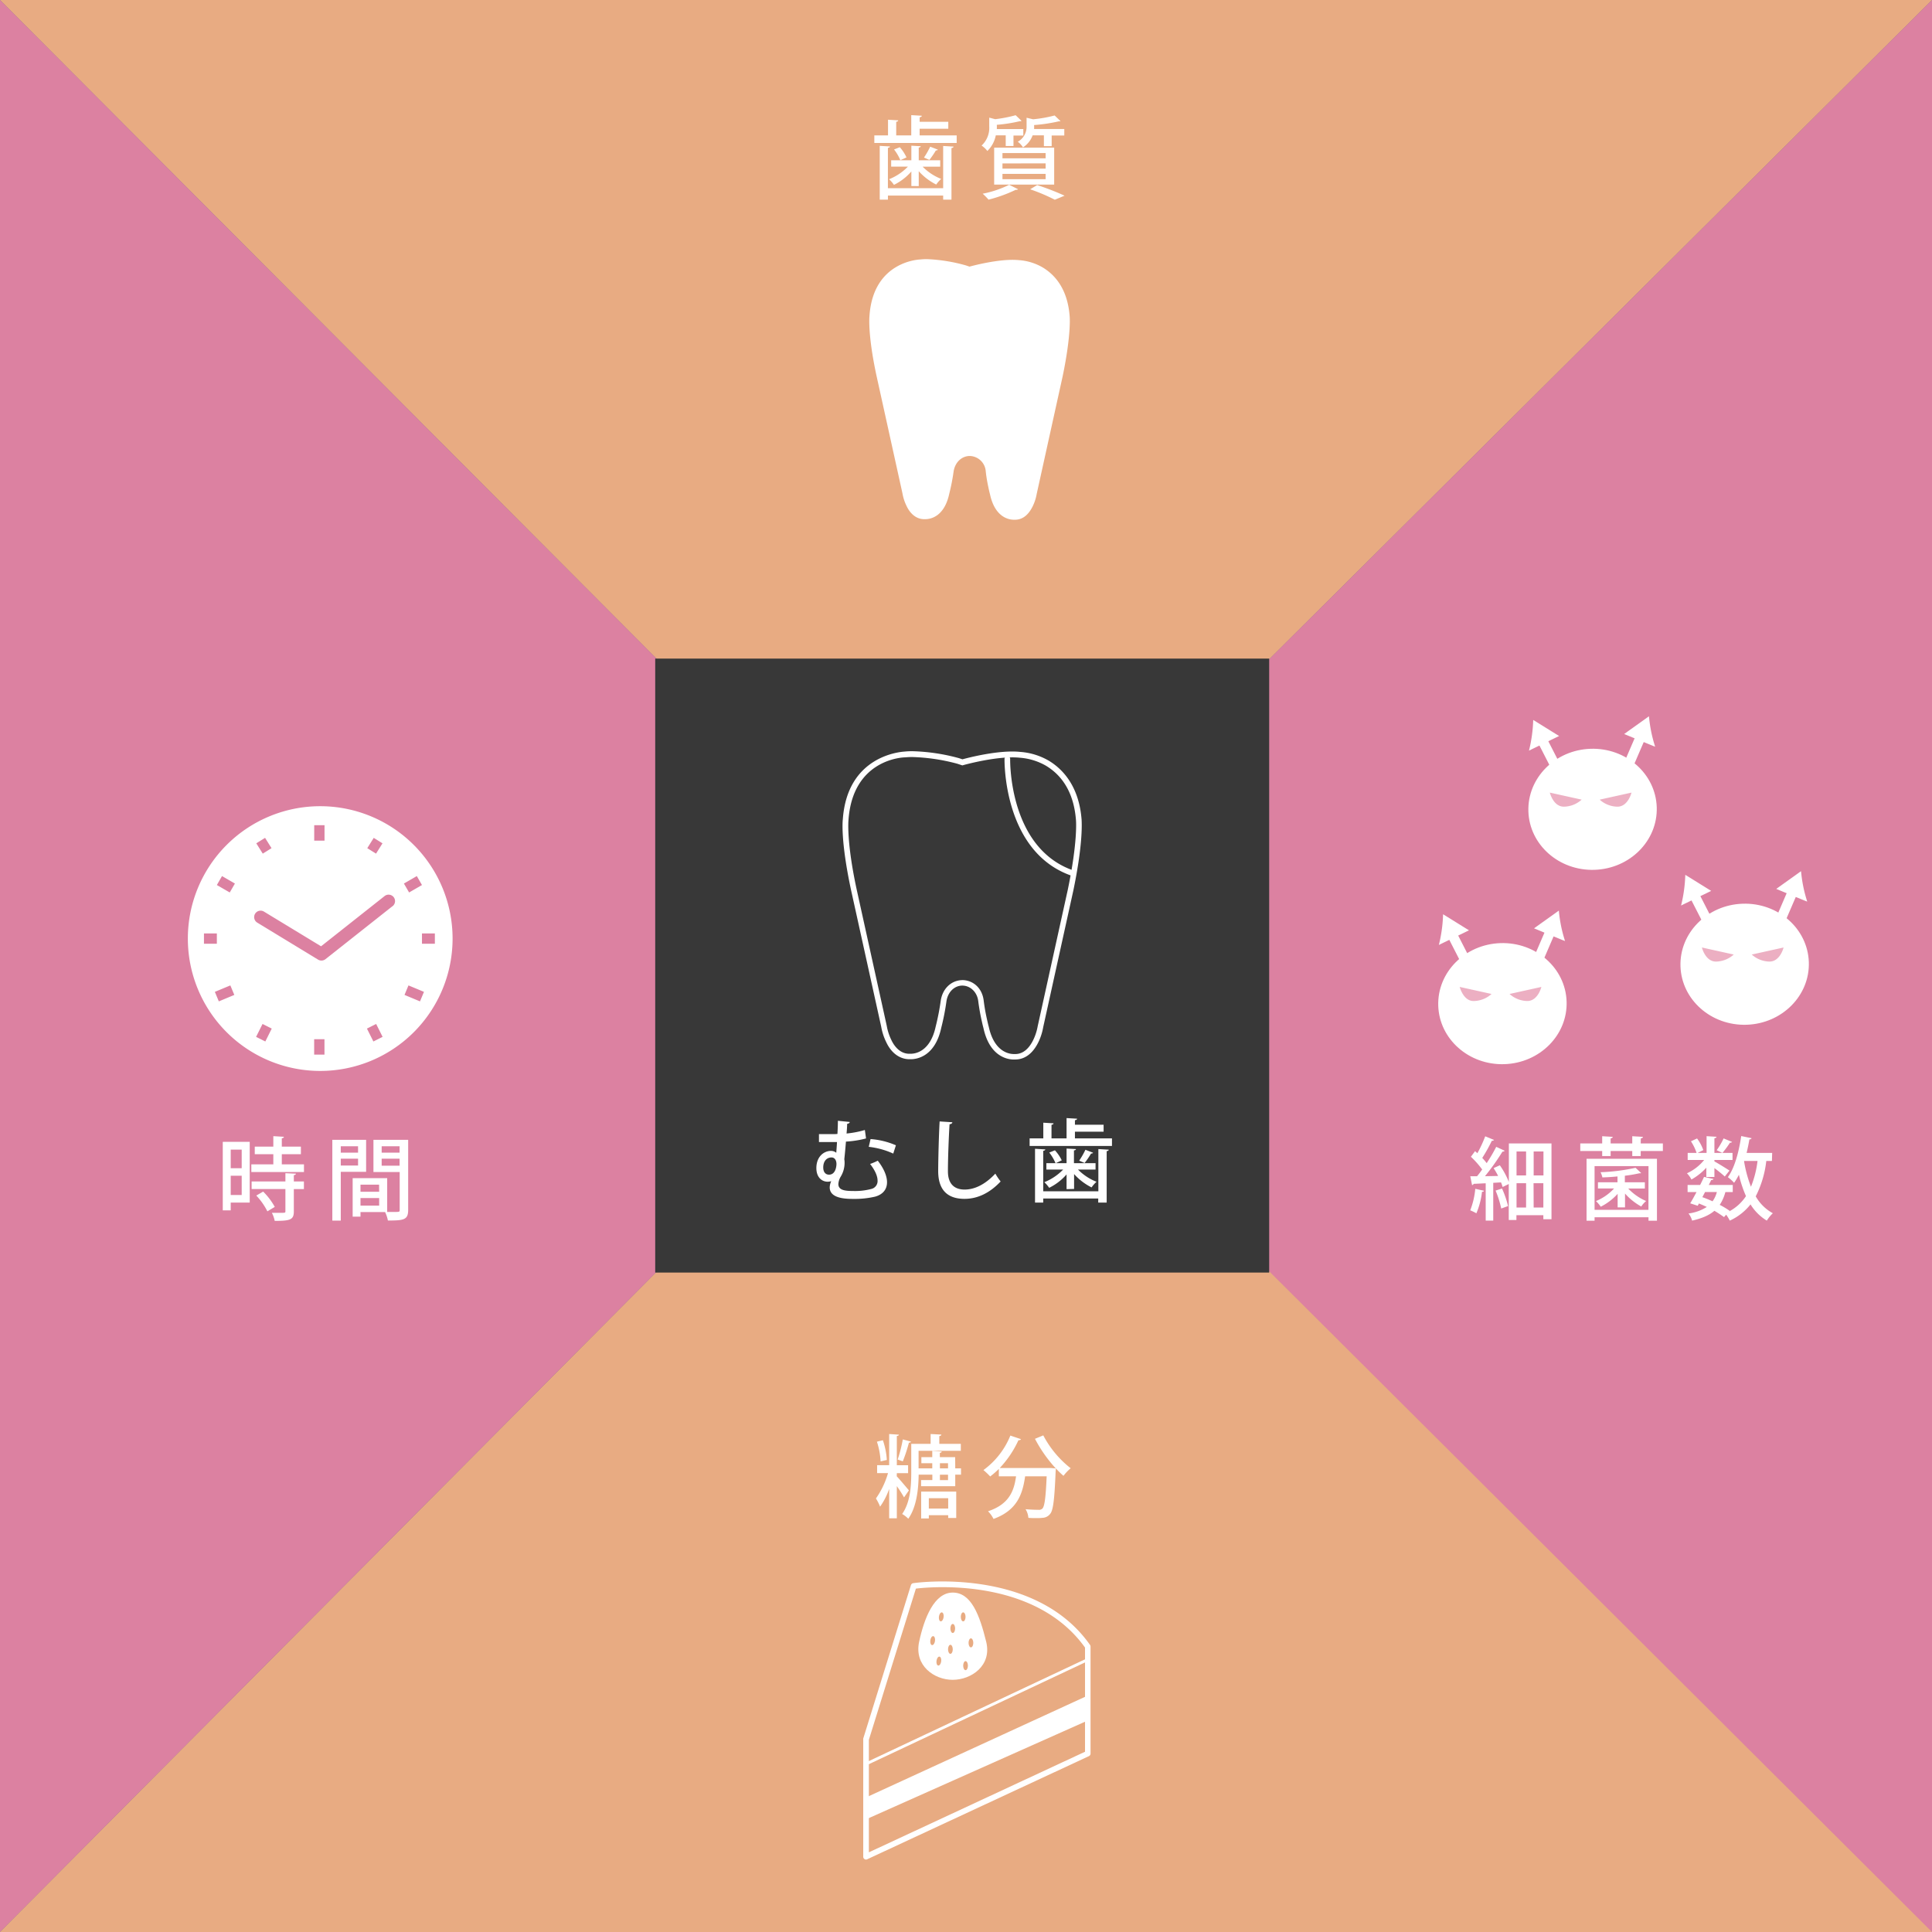 <svg xmlns="http://www.w3.org/2000/svg" viewBox="0 0 686 686"><rect x="0" y="0" width="686" height="686" fill="#808080" stroke="none"/><defs><style>.cls-1{fill:#e8ab82;}.cls-2{fill:#dc81a1;}.cls-3{fill:#fff;}.cls-4{fill:#383838;}.cls-5{opacity:0.6;}.cls-6{fill:#e07a9a;}</style></defs><g id="レイヤー_2" data-name="レイヤー 2"><g id="レイヤー_1-2" data-name="レイヤー 1"><polygon class="cls-1" points="686 0 0 0 0 0 341.52 342.61 686 0"/><polygon class="cls-2" points="685.25 686 686 686 686 0 686 0 341.52 342.61 685.25 686"/><polygon class="cls-1" points="686 686 341.52 342.61 0 685.98 0 686 686 686"/><polygon class="cls-2" points="0 0 0 685.98 341.52 342.61 0 0"/><path class="cls-3" d="M307.51,660.28a1,1,0,0,1-.54-.16,1,1,0,0,1-.46-.84V617.61a.92.92,0,0,1,0-.29l16.94-54.49a1,1,0,0,1,.81-.69c.43-.07,43-6.18,62.78,21.93a1,1,0,0,1,.18.58v38a1,1,0,0,1-.58.91l-78.75,36.63A1.06,1.06,0,0,1,307.51,660.28Zm1-42.51v39.94L385.26,622V585c-17.9-25-54.83-21.55-60.05-20.93Z"/><polygon class="cls-3" points="386.26 602.04 307.5 638.22 307.5 646 386.26 610.89 386.26 602.04"/><rect class="cls-3" x="303.36" y="607.27" width="87.05" height="1" transform="translate(-225.85 205.67) rotate(-25.21)"/><path class="cls-3" d="M338.27,596.46c6.57,0,14-5,11.9-13.52-2.33-9.48-5.3-17.46-11.87-17.46s-10.12,9-11.94,17.46S331.69,596.46,338.27,596.46Zm5.64-13.12c0-.89.38-1.61.84-1.61s.84.72.84,1.61-.37,1.6-.84,1.6S343.91,584.22,343.91,583.34ZM342,591.43c0-.89.38-1.61.84-1.61s.84.72.84,1.61-.37,1.6-.84,1.6S342,592.31,342,591.43Zm-.84-17.33c0-.88.38-1.6.84-1.6s.84.72.84,1.6-.37,1.6-.84,1.6S341.16,575,341.16,574.1Zm-2.86,5.73c-.46,0-.84-.72-.84-1.61s.38-1.6.84-1.6.84.72.84,1.6S338.76,579.83,338.3,579.83Zm-1.68,5.8c0-.89.38-1.61.84-1.61s.84.72.84,1.61-.38,1.6-.84,1.6S336.62,586.51,336.62,585.63ZM334,575.69c-.46-.06-.73-.83-.61-1.7s.59-1.54,1.05-1.48.73.83.61,1.71S334.46,575.75,334,575.69Zm-1.47,14c.12-.88.59-1.54,1.05-1.47s.73.82.61,1.7-.59,1.53-1.05,1.47S332.41,590.58,332.53,589.71Zm-2.2-7.26c.12-.88.59-1.54,1.05-1.48s.73.83.61,1.71-.59,1.53-1.05,1.47S330.21,583.32,330.33,582.45Z"/><path class="cls-3" d="M113.7,286.26a47,47,0,1,0,47,47A47,47,0,0,0,113.7,286.26Zm19,11.24,3.11,1.94-2.29,3.66-3.11-1.94ZM111.57,293h3.66v5.5h-3.66ZM94.12,297.5l2.29,3.66L93.3,303.1,91,299.44Zm-21.7,33.93H77v3.67H72.42Zm5.28,24.13-1.41-3.38,5.5-2.29,1.41,3.38Zm3.88-38.67L77,314.25l1.83-3.18,4.58,2.65ZM94.21,369.8l-3.28-1.64,2.29-4.58,3.27,1.64Zm21,4.67h-3.66V369h3.66Zm17.37-4.67-2.29-4.58,3.27-1.64,2.29,4.58Zm6.73-48-23.75,18.78a2.35,2.35,0,0,1-1.42.49,2.32,2.32,0,0,1-1.19-.33l-21.6-13.14a2.29,2.29,0,0,1,2.37-3.92L114,336l22.5-17.79a2.29,2.29,0,1,1,2.84,3.59ZM148,311.07l1.83,3.18-4.57,2.64-1.84-3.17Zm1.13,44.49-5.5-2.29,1.41-3.38,5.5,2.29Zm.7-20.46v-3.67h4.58v3.67Z"/><path class="cls-3" d="M326.54,48.08h13.15v2.69H310.45V48.08h4.86V42.51l3.61.22c0,.29-.22.45-.7.52v4.83h5.34v-7.2l3.75.22c0,.26-.26.45-.77.55v1.6h10.17v2.46H326.54Zm8.35,18.75v-15l3.68.22c0,.26-.22.45-.73.52V70.89h-2.95V69.45H315.28v1.44h-2.91V51.79L316,52c0,.26-.25.42-.73.52v14.3Zm-11.29-.77V60.88a19.79,19.79,0,0,1-6.18,4.76,11.76,11.76,0,0,0-1.73-2,19.22,19.22,0,0,0,6.69-4.48h-5.95V56.91h7.17V51.73l3.32.19c0,.25-.22.41-.7.48v4.51h7.62v2.27H327.6a19,19,0,0,0,6.59,4.35,10.13,10.13,0,0,0-1.76,2,21.19,21.19,0,0,1-6.21-4.74v5.28Zm-3.91-9.18a16.19,16.19,0,0,0-2.24-3.81l2.05-.8a14.92,14.92,0,0,1,2.37,3.62ZM333,53.13c-.09.2-.32.29-.7.29a30.46,30.46,0,0,1-2.3,3.36s-1.89-.83-1.92-.83a28.06,28.06,0,0,0,2.2-3.87Z"/><path class="cls-3" d="M357.1,48.05h-3.52a10.55,10.55,0,0,1-3,5.56,8.38,8.38,0,0,0-2.05-1.92,8.56,8.56,0,0,0,2.72-6.84V41.77l2.11.55a48.38,48.38,0,0,0,7.27-1.41l2.08,2a.52.52,0,0,1-.39.13.8.8,0,0,1-.25,0,54.17,54.17,0,0,1-8.13,1.28,12.12,12.12,0,0,1,0,1.5h9.41v2.31h-3.49v3.71H357.1Zm4.38,19.13a.68.68,0,0,1-.54.22,1,1,0,0,1-.29,0A51.08,51.08,0,0,1,351,70.89a21.75,21.75,0,0,0-2.08-2.11,36.94,36.94,0,0,0,9.41-3.17ZM353,65.55V52.43h21.31V65.55Zm2.95-11.2v1.86h15.32V54.35Zm0,3.68v1.85h15.32V58Zm0,3.71v1.89h15.32V61.74Zm14.71-13.69h-4a8.51,8.51,0,0,1-3.43,4.28,6.91,6.91,0,0,0-1.85-2,6.05,6.05,0,0,0,3.13-5.54V41.81l2.31.54A45.65,45.65,0,0,0,374.47,41l2.08,2c-.12.09-.16.09-.63.09a57.82,57.82,0,0,1-8.74,1.31,13,13,0,0,1,0,1.41h10.72v2.31h-4.48v3.77h-2.76Zm3.88,22.87a65.6,65.6,0,0,0-8.77-3.71l2.5-1.5A93.68,93.68,0,0,1,378,69.48Z"/><path class="cls-3" d="M526.93,422.81c-.1.29-.36.38-.71.35a27.36,27.36,0,0,1-2,7.65,18.29,18.29,0,0,0-2.18-1.06,27.72,27.72,0,0,0,1.79-7.64Zm8.83-16.8h15.13v26.91H548v-1.44h-9.56v1.7h-2.72V420.41l-2.18,1.06a14.16,14.16,0,0,0-.57-1.64l-2.76.16V433.4h-2.68V420.15c-1.64.07-3.11.16-4.29.2a.62.62,0,0,1-.55.44l-.64-3.13,2.4,0c.61-.71,1.22-1.54,1.83-2.4a31.53,31.53,0,0,0-4-4.52l1.47-2,.83.73a45.43,45.43,0,0,0,2.78-6l3.11,1.28c-.1.22-.39.32-.77.32a57.83,57.83,0,0,1-3.39,6.08,19.67,19.67,0,0,1,1.57,1.85,59.12,59.12,0,0,0,3.39-5.79l3,1.38a.92.92,0,0,1-.79.32,81.52,81.52,0,0,1-6.21,8.73l4.67-.09c-.48-1-1.06-1.92-1.6-2.79l2.21-1a28.55,28.55,0,0,1,3.2,5.92Zm-2.44,16a33.86,33.86,0,0,1,2.15,6.24c-.67.22-1.35.48-2.43.86a34.85,34.85,0,0,0-2-6.37Zm8.55-13.15h-3.39v8.51h3.39Zm-3.39,11.26v8.64h3.39v-8.64Zm9.56-2.75v-8.51h-3.48v8.51Zm-3.48,11.39H548v-8.64h-3.48Z"/><path class="cls-3" d="M582.57,406h7.87v2.69h-7.87v1.79h-3v-1.79h-7.68v1.79h-3v-1.79h-7.78V406h7.78v-2.56l3.74.22c0,.26-.22.45-.74.55V406h7.68v-2.56l3.78.22c0,.29-.23.45-.74.55Zm-19.23,27.45v-22h25v22h-3v-1.24H566.19v1.24Zm22-19.39H566.19v15.52h19.13ZM574.38,428.7v-4.8a20.67,20.67,0,0,1-6,4.57,11.94,11.94,0,0,0-1.7-2,18.14,18.14,0,0,0,6.44-4.48h-5.73V419.8h6.94v-2.08c-1.79.19-3.65.29-5.37.35a8.46,8.46,0,0,0-.64-1.85,68,68,0,0,0,12.41-1.57l2,1.86c-.13.09-.19.09-.64.09a47.9,47.9,0,0,1-5.15.87v2.33h7.1V422h-5.92a19.15,19.15,0,0,0,6.37,4.45,8.9,8.9,0,0,0-1.73,1.95A21.59,21.59,0,0,1,577,423.8v4.9Z"/><path class="cls-3" d="M605.87,417.91v-3.29a21.49,21.49,0,0,1-5.28,4.19,9.71,9.71,0,0,0-1.6-2.21,16.75,16.75,0,0,0,6.11-4.73h-5.85v-2.5h3.16a17.72,17.72,0,0,0-2-4.13l2.17-1a15.37,15.37,0,0,1,2.21,4.13l-2,1h3.17v-5.95l3.52.22c0,.26-.23.45-.74.51v5.22h6.43v2.5h-6.43v.51c1.25.67,4.51,2.69,5.35,3.26l-1.67,2.11c-.73-.7-2.33-2-3.68-3v3.16Zm23.29-5.69h-2a36.65,36.65,0,0,1-3.75,12.57,15.54,15.54,0,0,0,6.08,6,12.38,12.38,0,0,0-2.14,2.62,17.42,17.42,0,0,1-5.79-5.76,19.89,19.89,0,0,1-7.36,5.76,14.87,14.87,0,0,0-1.28-2.11l-.77.86a37.1,37.1,0,0,0-3.42-2.24c-1.86,1.6-4.42,2.69-7.91,3.49a6.8,6.8,0,0,0-1.28-2.53,15.87,15.87,0,0,0,6.5-2.33c-.9-.42-1.83-.83-2.79-1.22l-.44.8-2.66-.86c.67-1.09,1.44-2.5,2.24-4h-3.17v-2.53h4.45c.51-1,1-2,1.38-2.85l3.36.74c-.1.25-.32.38-.8.35-.26.54-.55,1.15-.87,1.76h8.51v2.53h-2.62a15.21,15.21,0,0,1-2,4.54,28.18,28.18,0,0,1,3.51,2.11l-.19.23a16.28,16.28,0,0,0,6-5.44,43,43,0,0,1-2.52-7.59,18.83,18.83,0,0,1-1.7,2.85,16.92,16.92,0,0,0-2.21-2c2.34-3.17,3.91-8.9,4.74-14.59l3.68.76c-.1.26-.32.42-.77.42-.29,1.6-.61,3.23-1,4.8h9.08Zm-24.7,12.86c1.22.42,2.43.93,3.62,1.47a10,10,0,0,0,1.53-3.29h-4.19Zm5.09-16.67a27.19,27.19,0,0,0,2.46-4.19l3,1.25a.72.72,0,0,1-.74.25,34,34,0,0,1-2.68,3.65Zm9.73,3.81,0,.16a44.27,44.27,0,0,0,2.44,9,35.65,35.65,0,0,0,2.33-9.15Z"/><path class="cls-3" d="M88.67,405.44V427H81.92v2.76H79.1V405.44Zm-2.85,2.75h-3.9v6.62h3.9Zm-3.9,16.12h3.9v-6.84h-3.9Zm18.14-10.88h7.87v2.72H89.24v-2.72h7.81v-3.61H90.46v-2.69h6.59v-3.71l3.75.22c0,.29-.23.45-.74.55v2.94h6.78v2.69h-6.78Zm5,3.3c0,.29-.22.45-.73.54v2.24h3.58v2.69h-3.58v7.94c0,2.94-1.22,3.36-6.79,3.36a10.74,10.74,0,0,0-1-2.85c.93,0,1.82,0,2.56,0,2.21,0,2.24,0,2.24-.57V422.2h-12v-2.69h12v-2.94ZM94.94,430.11a23.45,23.45,0,0,0-3.94-5.6l2.44-1.41a23.65,23.65,0,0,1,4.12,5.44Z"/><path class="cls-3" d="M130,416.09h-9V433.4h-3V404.73h12ZM127.13,407H121v2.27h6.14ZM121,413.85h6.14v-2.43H121Zm23.93-9.12v24.86c0,3.56-1.53,3.78-7.2,3.78a11.61,11.61,0,0,0-1-3H128V432h-2.78V418.33h12.26v12c.83,0,1.6,0,2.27,0,2.14,0,2.17,0,2.17-.77V416.15H132.6V404.73Zm-10.33,15.9H128v2.53h6.63ZM128,428.09h6.63V425.4H128ZM141.88,407h-6.36v2.27h6.36Zm-6.36,6.91h6.36v-2.49h-6.36Z"/><path class="cls-3" d="M318.41,524.19c1.15,1.22,3.71,4.26,4.32,5L321,531.68a46.18,46.18,0,0,0-2.56-4v11.42h-2.72V528.67a24.58,24.58,0,0,1-3.23,6.3,16.9,16.9,0,0,0-1.47-2.91,30,30,0,0,0,4.29-9h-3.87v-2.81h4.28V509.18l3.46.23c0,.25-.26.41-.74.48v10.37h4v2.81h-4Zm-4.92-12.8a26.37,26.37,0,0,1,1.4,7l-2.21.51a27,27,0,0,0-1.31-7Zm5.24,6.85a49.69,49.69,0,0,0,1.83-7.14l2.88.77c-.07.26-.32.35-.71.39a54.57,54.57,0,0,1-2.17,6.62Zm20.45,3.13h2.05v2.24h-2.05v4.1H327.05v-2.18h4v-1.92h-4.86c-.07,4.87-.64,11.36-3.68,15.65a10.27,10.27,0,0,0-2.18-1.69c2.95-4.16,3.23-10.15,3.23-14.66V512.67h6.88v-3.49l3.81.2c0,.28-.22.44-.73.54v2.75h7.64v2.47h-15v6.23h4.86v-1.82h-3.87v-2.17h3.87v-2.21l3.36.22c0,.23-.19.42-.67.48v1.51h5.44Zm-12.1,17.8v-9.54h12.45V539h-2.85v-1H329.8v1.16Zm9.6-7.2H329.8v3.68h6.88Zm-2.94-12.42v1.82h2.88v-1.82Zm2.88,6v-1.92h-2.88v1.92Z"/><path class="cls-3" d="M370.44,509.66a36.12,36.12,0,0,0,9.73,11.68,15.89,15.89,0,0,0-2.56,2.69,33.61,33.61,0,0,1-2.72-2.66c0,.26,0,.65-.06,1-.42,10.17-.87,14-2,15.23a3.53,3.53,0,0,1-2.68,1.34,16.12,16.12,0,0,1-2,.1c-.93,0-2,0-3-.1a6.93,6.93,0,0,0-1-3.07c2,.19,3.84.22,4.61.22a1.7,1.7,0,0,0,1.37-.44c.77-.8,1.19-3.88,1.51-11.46H364c-.89,6-2.59,12-11.23,15.14a10.43,10.43,0,0,0-1.95-2.72c7.52-2.5,9.25-7.24,9.95-12.42h-6.11v-2.62a30.35,30.35,0,0,1-3.07,2.68,26.11,26.11,0,0,0-2.4-2.27,28.21,28.21,0,0,0,9.56-12.25l3.78,1.28a.83.83,0,0,1-.9.35,36.4,36.4,0,0,1-6.65,9.89h17.47l.7,0,1.73.15a49.44,49.44,0,0,1-7.39-10.52Z"/><rect class="cls-4" x="232.65" y="233.85" width="218" height="218"/><path class="cls-3" d="M301.71,398.38c0,.36-.35.55-.92.68,0,1.09-.1,2.24-.2,3.42a34.26,34.26,0,0,0,6.5-1.25l.42,3a36,36,0,0,1-7.14,1.12c-.19,2.49-.42,4.77-.58,6.27a6.25,6.25,0,0,1,.1,1.18,9.4,9.4,0,0,1-1.38,5,5.83,5.83,0,0,0-.83,2.62c0,2.18,2.34,2.47,5.22,2.47a22.4,22.4,0,0,0,6.53-.74,2.86,2.86,0,0,0,2.17-2.94c0-1.54-.8-3.52-2.65-5.92a22.18,22.18,0,0,0,2.72-1.16c2.2,2.82,3.29,5.48,3.29,7.65,0,2.5-1.44,4.35-4.25,5.12a31.93,31.93,0,0,1-7.4.8c-2.65,0-8.7,0-8.7-4.09a5.43,5.43,0,0,1,.55-2.21,4.43,4.43,0,0,1-1.29.19c-2.07,0-4-1.57-4-4.83,0-4.13,2.72-6.11,5.18-6.11a2.94,2.94,0,0,1,1.89.67c.06-1.06.19-2.43.25-3.81h-1.76c-1.31,0-3,0-4.64,0v-2.81l4.68,0c.64,0,1.27,0,1.88-.07.1-1.69.16-3.32.16-4.67Zm-4.7,15c0-1.31-.57-2.4-1.76-2.4-1.76,0-2.94,1.38-2.94,3.55,0,1.57.76,2.56,2.05,2.56C296.79,417.1,297,413.9,297,413.39Zm20.16-3.77a28.4,28.4,0,0,0-8.7-2.4l.64-2.76a27.66,27.66,0,0,1,9,2.21Z"/><path class="cls-3" d="M338.16,398.48c-.06.38-.35.64-1,.71-.26,4-.58,12-.58,16.67,0,4.44,2.21,6.52,5.92,6.52,3.52,0,7.27-1.76,10.92-5.66a19.86,19.86,0,0,0,1.88,2.78c-3.87,4.13-8.22,6.18-12.83,6.18-6.49,0-9.34-3.65-9.34-9.82,0-4.16.26-13.76.51-17.67Z"/><path class="cls-3" d="M381.68,404.21h13.15v2.69H365.59v-2.69h4.86v-5.57l3.62.22c0,.29-.23.45-.71.52v4.83h5.35V397l3.74.22c0,.26-.25.45-.77.55v1.6h10.18v2.46H381.68ZM390,423v-15l3.68.22c0,.26-.22.45-.73.52V427h-3v-1.44H370.42V427h-2.91v-19.1l3.65.22c0,.26-.26.42-.74.52V423Zm-11.29-.77V417a19.67,19.67,0,0,1-6.18,4.76,11.7,11.7,0,0,0-1.72-2,19.13,19.13,0,0,0,6.68-4.48h-5.95V413h7.17v-5.18l3.33.19c0,.25-.23.41-.71.48V413H389v2.27h-6.24a19,19,0,0,0,6.59,4.35,10.46,10.46,0,0,0-1.76,2,21,21,0,0,1-6.21-4.74v5.28Zm-3.9-9.18a16.91,16.91,0,0,0-2.24-3.81l2-.8A14.63,14.63,0,0,1,377,412Zm13.31-3.75c-.1.2-.32.29-.71.29a29.14,29.14,0,0,1-2.3,3.36s-1.89-.83-1.92-.83a29.21,29.21,0,0,0,2.21-3.87Z"/><path class="cls-3" d="M586.9,264.83l-10.2-4.2c2.9-2.1,5.9-4.2,8.8-6.3a49.31,49.31,0,0,0,2.2,10.8"/><ellipse class="cls-3" cx="565.5" cy="287.32" rx="22.8" ry="21.5" transform="translate(-9.24 18.95) rotate(-1.9)"/><rect class="cls-3" x="561.6" y="272.41" width="31.1" height="3.5" transform="translate(97.13 695.87) rotate(-66.71)"/><path class="cls-3" d="M542.9,266.53a51.06,51.06,0,0,0,1.5-10.9c3.1,1.9,6.1,3.8,9.2,5.7l-9.9,4.8Z"/><rect class="cls-3" x="552.29" y="257.61" width="3.5" height="35.5" transform="translate(-64.61 282.65) rotate(-27.1)"/><g class="cls-5"><path class="cls-6" d="M550.3,281.43l11.3,2.5a9.61,9.61,0,0,1-6.3,2.5C551.5,286.43,550.3,281.43,550.3,281.43Z"/></g><g class="cls-5"><path class="cls-6" d="M579.3,281.43l-11.3,2.5a9.61,9.61,0,0,0,6.3,2.5C578.1,286.43,579.3,281.43,579.3,281.43Z"/></g><path class="cls-3" d="M640.9,319.83l-10.2-4.2c2.9-2.1,5.9-4.2,8.8-6.3a49.31,49.31,0,0,0,2.2,10.8"/><ellipse class="cls-3" cx="619.5" cy="342.32" rx="22.8" ry="21.5" transform="translate(-11.03 20.78) rotate(-1.9)"/><rect class="cls-3" x="615.6" y="327.41" width="31.1" height="3.5" transform="translate(79.25 778.72) rotate(-66.71)"/><path class="cls-3" d="M596.9,321.53a51.06,51.06,0,0,0,1.5-10.9c3.1,1.9,6.1,3.8,9.2,5.7l-9.9,4.8Z"/><rect class="cls-3" x="606.29" y="312.61" width="3.5" height="35.5" transform="translate(-83.74 313.3) rotate(-27.1)"/><g class="cls-5"><path class="cls-6" d="M604.3,336.43l11.3,2.5a9.61,9.61,0,0,1-6.3,2.5C605.5,341.43,604.3,336.43,604.3,336.43Z"/></g><g class="cls-5"><path class="cls-6" d="M633.3,336.43l-11.3,2.5a9.61,9.61,0,0,0,6.3,2.5C632.1,341.43,633.3,336.43,633.3,336.43Z"/></g><path class="cls-3" d="M554.9,333.83l-10.2-4.2c2.9-2.1,5.9-4.2,8.8-6.3a49.31,49.31,0,0,0,2.2,10.8"/><ellipse class="cls-3" cx="533.5" cy="356.32" rx="22.8" ry="21.5" transform="translate(-11.55 17.93) rotate(-1.9)"/><rect class="cls-3" x="529.59" y="341.41" width="31.1" height="3.5" transform="translate(14.4 708.19) rotate(-66.71)"/><path class="cls-3" d="M510.9,335.53a51.06,51.06,0,0,0,1.5-10.9c3.1,1.9,6.1,3.8,9.2,5.7l-9.9,4.8Z"/><rect class="cls-3" x="520.29" y="326.61" width="3.5" height="35.5" transform="translate(-99.56 275.65) rotate(-27.1)"/><g class="cls-5"><path class="cls-6" d="M518.3,350.43l11.3,2.5a9.61,9.61,0,0,1-6.3,2.5C519.6,355.53,518.3,350.43,518.3,350.43Z"/></g><g class="cls-5"><path class="cls-6" d="M547.3,350.43l-11.3,2.5a9.61,9.61,0,0,0,6.3,2.5C546.1,355.43,547.3,350.43,547.3,350.43Z"/></g><path class="cls-3" d="M379.81,112.33s.63,6.27-2.5,21.32l-9.2,41.7a16.36,16.36,0,0,1-1.46,4.49c-1.15,2.3-3,4.6-6.07,4.7H360c-1.67,0-6.69-.73-8.47-9,0,0-.21-.74-.52-2.2s-.73-3.45-1-6a5.86,5.86,0,0,0-5.54-5.43h-.32c-2.71.11-5,2.2-5.54,5.43a73.89,73.89,0,0,1-1.56,8c-1.78,8.26-6.8,9-8.47,9h-.63c-3-.11-5-2.4-6.06-4.7a16.37,16.37,0,0,1-1.46-4.5l-9.2-41.69c-3.24-15.05-2.5-21.32-2.5-21.32,1.35-19.65,18.08-20,18.08-20a19,19,0,0,1,2.5-.11A59.22,59.22,0,0,1,343,94.25l1.25.42s10.66-3,17.56-2.3A19.44,19.44,0,0,1,370.3,95C374.59,97.6,379.08,102.61,379.81,112.33Z"/><path class="cls-3" d="M381,311.07a.86.86,0,0,1-.32-.05c-24.63-8.37-24-41.23-24-41.57a1,1,0,0,1,2,.06c0,.32-.62,31.72,22.6,39.62a1,1,0,0,1,.63,1.27A1,1,0,0,1,381,311.07Z"/><path class="cls-3" d="M360,376.21c-2,0-8.58-.81-10.82-11.24h0s-.25-.87-.61-2.56c-.35-1.52-.85-4-1.23-7s-2.61-5.34-5.49-5.45h-.33c-2.73.11-4.94,2.31-5.45,5.48a85.32,85.32,0,0,1-1.85,9.47c-2.23,10.38-8.84,11.19-10.81,11.19h-.73c-3.38-.12-6.27-2.32-8-6.06a20.15,20.15,0,0,1-1.79-5.5L302.2,316.1c-3.76-17.48-3-24.83-2.94-25.14,1.58-22.79,20.7-24,21.95-24.1a25.5,25.5,0,0,1,3-.12,69,69,0,0,1,16.32,2.47l1.21.4c2-.55,13-3.42,20.51-2.63a23.47,23.47,0,0,1,10.24,3.18c4.78,2.91,10.65,8.9,11.56,20.95,0,.46.66,7.83-2.94,25.1l-10.7,48.52a20,20,0,0,1-1.78,5.46c-1.92,3.83-4.65,5.91-7.91,6ZM341.84,348c3.92.14,6.9,3,7.43,7.19.37,3,.86,5.35,1.2,6.84.36,1.65.59,2.49.6,2.5,1.94,9,7.29,9.73,8.88,9.73h.73c2.49-.09,4.57-1.74,6.16-4.92a18.78,18.78,0,0,0,1.61-4.92l10.71-48.58c3.55-17.08,2.9-24.42,2.9-24.49v0c-.67-9-4.23-15.54-10.58-19.41a21.82,21.82,0,0,0-9.35-2.89c-7.82-.83-20,2.6-20.13,2.64l-.3.08-1.75-.58a68.42,68.42,0,0,0-15.73-2.38,23.41,23.41,0,0,0-2.8.11h-.1c-.76,0-18.56.65-20.05,22.29,0,.12-.78,7.45,2.89,24.52l10.7,48.51a18.71,18.71,0,0,0,1.62,5c.67,1.46,2.57,4.79,6.19,4.92h.7c1.59,0,6.94-.7,8.87-9.67a86.61,86.61,0,0,0,1.81-9.29c.67-4.16,3.64-7,7.39-7.18Z"/></g></g></svg>